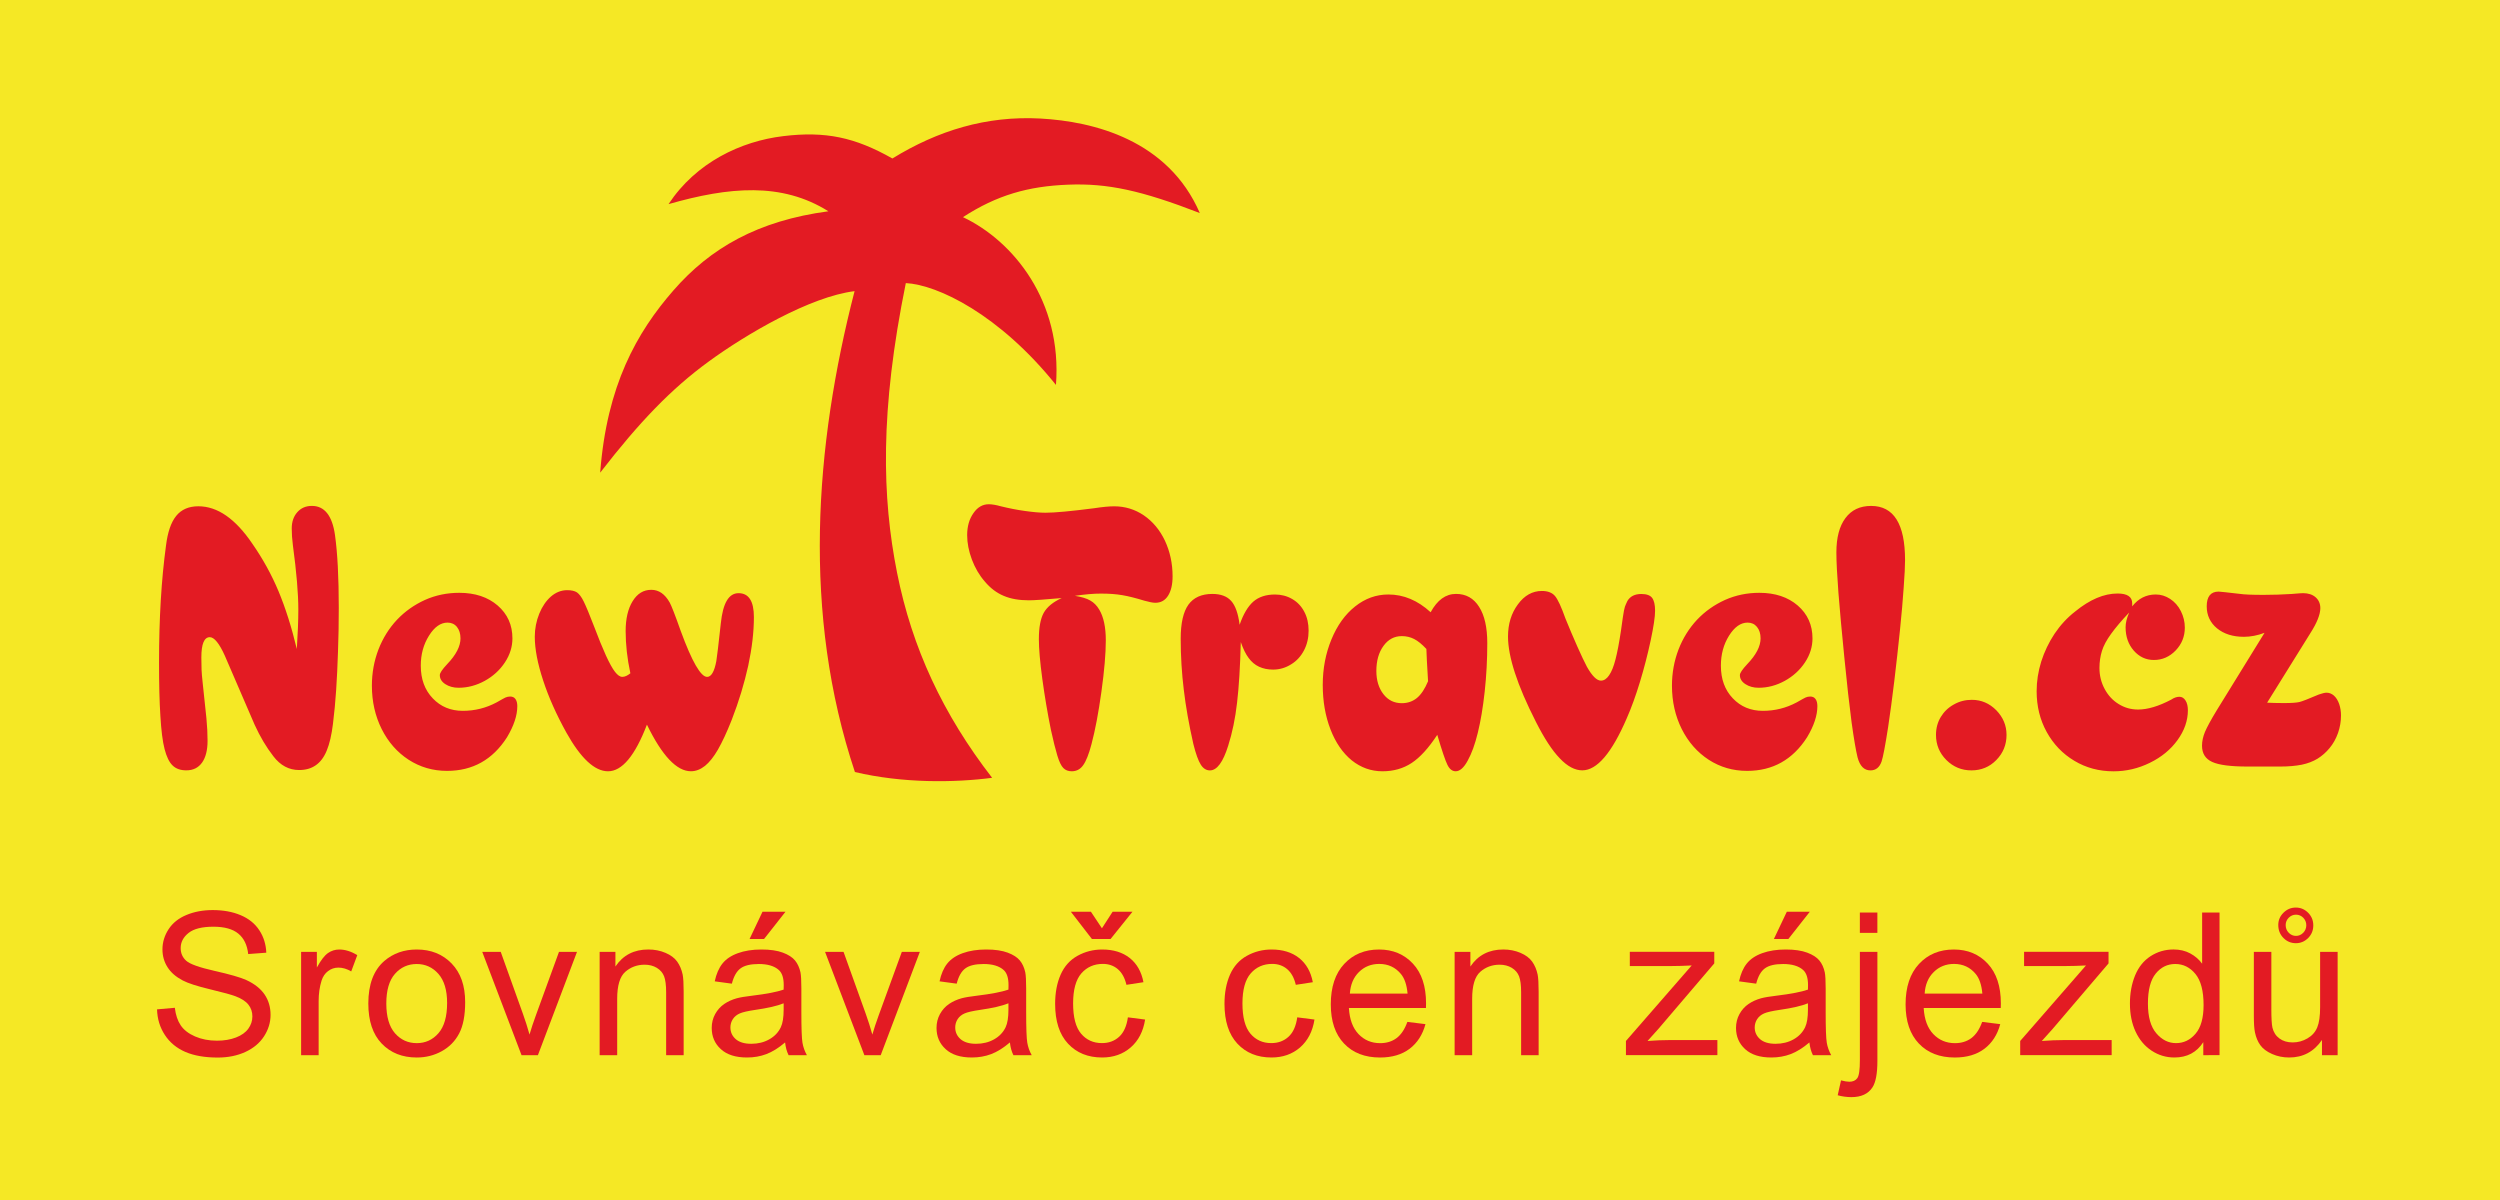 <?xml version="1.0" encoding="utf-8"?>
<!-- Generator: Adobe Illustrator 13.0.0, SVG Export Plug-In . SVG Version: 6.00 Build 14948)  -->
<!DOCTYPE svg PUBLIC "-//W3C//DTD SVG 1.0//EN" "http://www.w3.org/TR/2001/REC-SVG-20010904/DTD/svg10.dtd">
<svg version="1.0" id="Vrstva_1" xmlns="http://www.w3.org/2000/svg" xmlns:xlink="http://www.w3.org/1999/xlink" x="0px" y="0px"
	 width="141.731px" height="68.031px" viewBox="0 0 141.731 68.031" enable-background="new 0 0 141.731 68.031"
	 xml:space="preserve">
<g>
	<g>
		<rect fill="#F5E825" width="141.731" height="68.031"/>
		<path fill="#E31B23" d="M130.976,35.902l-2.447,3.934c0.231,0.012,0.545,0.023,0.934,0.023c0.443,0,0.744-0.021,0.902-0.061
			c0.161-0.04,0.525-0.182,1.092-0.424c0.193-0.066,0.339-0.104,0.438-0.104c0.151,0,0.292,0.054,0.418,0.163
			c0.128,0.115,0.226,0.27,0.3,0.477c0.069,0.205,0.104,0.422,0.104,0.647c0,0.344-0.057,0.674-0.169,0.998
			c-0.116,0.324-0.275,0.613-0.481,0.857c-0.198,0.242-0.426,0.44-0.681,0.6c-0.26,0.157-0.557,0.27-0.895,0.341
			c-0.344,0.068-0.748,0.104-1.215,0.104h-1.856c-0.954,0-1.62-0.085-2.004-0.26c-0.386-0.174-0.579-0.479-0.579-0.922
			c0-0.251,0.057-0.509,0.166-0.778c0.114-0.267,0.336-0.682,0.668-1.227l2.71-4.393c-0.4,0.148-0.788,0.225-1.166,0.225
			c-0.625,0-1.132-0.159-1.526-0.479c-0.388-0.32-0.585-0.74-0.585-1.25c0-0.556,0.228-0.834,0.675-0.834
			c0.067,0,0.47,0.044,1.203,0.129c0.233,0.037,0.683,0.056,1.354,0.056c0.533,0,1.055-0.019,1.57-0.05
			c0.382-0.033,0.603-0.047,0.657-0.047c0.297,0,0.539,0.078,0.715,0.234c0.177,0.156,0.267,0.363,0.267,0.618
			C131.542,34.838,131.354,35.313,130.976,35.902 M120.88,34.206v0.169c0.351-0.446,0.795-0.672,1.338-0.672
			c0.287,0,0.554,0.083,0.813,0.251c0.254,0.167,0.459,0.396,0.608,0.692c0.148,0.297,0.224,0.607,0.224,0.935
			c0,0.504-0.174,0.934-0.52,1.296c-0.347,0.359-0.757,0.539-1.232,0.539c-0.452,0-0.83-0.177-1.141-0.529
			c-0.308-0.353-0.465-0.793-0.465-1.329c0-0.239,0.067-0.521,0.204-0.832c-0.425,0.446-0.768,0.851-1.023,1.205
			c-0.259,0.355-0.432,0.679-0.523,0.977c-0.09,0.292-0.14,0.615-0.14,0.961c0,0.435,0.1,0.831,0.298,1.197
			c0.194,0.36,0.457,0.646,0.791,0.849c0.336,0.209,0.702,0.311,1.104,0.311c0.538,0,1.167-0.188,1.879-0.564
			c0.154-0.105,0.31-0.16,0.461-0.16c0.141,0,0.259,0.071,0.345,0.21c0.091,0.136,0.135,0.327,0.135,0.557
			c0,0.581-0.195,1.147-0.586,1.687c-0.393,0.544-0.917,0.972-1.572,1.291c-0.657,0.322-1.339,0.481-2.06,0.481
			c-0.819,0-1.558-0.2-2.218-0.596c-0.666-0.398-1.185-0.941-1.567-1.632s-0.571-1.461-0.571-2.315c0-0.561,0.087-1.12,0.26-1.679
			c0.179-0.558,0.428-1.081,0.753-1.573c0.328-0.489,0.72-0.916,1.175-1.268c0.827-0.676,1.631-1.017,2.398-1.017
			C120.604,33.646,120.88,33.836,120.88,34.206 M111.787,39.675c0.535,0,0.995,0.195,1.388,0.592c0.388,0.401,0.58,0.864,0.58,1.397
			c0,0.553-0.192,1.03-0.579,1.424c-0.382,0.392-0.854,0.587-1.413,0.587c-0.551,0-1.025-0.195-1.418-0.587
			c-0.394-0.394-0.589-0.871-0.589-1.424c0-0.378,0.091-0.717,0.272-1.017c0.183-0.301,0.426-0.535,0.74-0.708
			C111.078,39.761,111.417,39.675,111.787,39.675 M106.08,28.682c1.281,0,1.922,1.022,1.922,3.072c0,0.324-0.024,0.843-0.077,1.549
			c-0.046,0.709-0.12,1.514-0.211,2.42c-0.093,0.909-0.201,1.864-0.319,2.864c-0.121,1.005-0.24,1.884-0.354,2.645
			c-0.162,1.045-0.287,1.693-0.37,1.941c-0.118,0.332-0.324,0.502-0.631,0.502c-0.357,0-0.598-0.244-0.729-0.734
			c-0.096-0.386-0.21-1.055-0.342-2.007c-0.126-0.953-0.26-2.163-0.406-3.632c-0.147-1.466-0.259-2.696-0.338-3.693
			c-0.075-0.997-0.116-1.764-0.116-2.291c0-0.842,0.171-1.49,0.512-1.945C104.964,28.91,105.447,28.682,106.08,28.682
			 M99.075,35.297c-0.391,0-0.741,0.247-1.052,0.741c-0.31,0.496-0.462,1.061-0.462,1.701c0,0.764,0.224,1.378,0.678,1.853
			c0.45,0.474,1.017,0.707,1.705,0.707c0.676,0,1.313-0.157,1.915-0.479c0.259-0.147,0.424-0.241,0.501-0.276
			c0.076-0.035,0.167-0.056,0.267-0.056c0.135,0,0.236,0.05,0.302,0.146c0.07,0.097,0.102,0.23,0.102,0.399
			c0,0.524-0.191,1.112-0.586,1.768c-0.815,1.271-1.948,1.902-3.394,1.902c-0.805,0-1.532-0.211-2.182-0.632
			c-0.647-0.422-1.157-1.004-1.528-1.741c-0.366-0.736-0.554-1.555-0.554-2.455c0-0.726,0.126-1.408,0.372-2.054
			c0.251-0.645,0.6-1.204,1.051-1.687c0.451-0.475,0.979-0.848,1.586-1.123c0.61-0.271,1.257-0.403,1.944-0.403
			c0.896,0,1.62,0.241,2.177,0.72c0.557,0.482,0.837,1.104,0.837,1.865c0,0.473-0.141,0.931-0.43,1.366
			c-0.289,0.435-0.67,0.779-1.141,1.04c-0.472,0.259-0.965,0.392-1.482,0.392c-0.294,0-0.538-0.069-0.748-0.204
			c-0.208-0.135-0.315-0.305-0.315-0.513c0-0.121,0.14-0.325,0.415-0.62c0.506-0.525,0.758-1.015,0.758-1.461
			c0-0.271-0.07-0.49-0.205-0.653C99.472,35.376,99.295,35.297,99.075,35.297 M87.412,33.503c0.334,0,0.581,0.096,0.745,0.286
			c0.162,0.195,0.358,0.617,0.589,1.269c0.218,0.542,0.445,1.069,0.672,1.585c0.229,0.512,0.412,0.904,0.551,1.163
			c0.295,0.521,0.559,0.781,0.792,0.781c0.172,0,0.325-0.101,0.463-0.302c0.141-0.204,0.262-0.505,0.361-0.896
			c0.104-0.396,0.206-0.933,0.309-1.615c0.027-0.208,0.063-0.462,0.109-0.771c0.044-0.311,0.086-0.511,0.117-0.605
			c0.031-0.09,0.081-0.2,0.143-0.329c0.157-0.264,0.423-0.394,0.789-0.394c0.291,0,0.497,0.072,0.608,0.217
			c0.113,0.146,0.171,0.391,0.171,0.731c0,0.346-0.085,0.909-0.251,1.689c-0.166,0.777-0.368,1.562-0.606,2.345
			c-0.239,0.784-0.489,1.475-0.751,2.069c-0.848,1.964-1.687,2.947-2.518,2.947c-0.418,0-0.847-0.225-1.277-0.681
			c-0.435-0.447-0.884-1.141-1.354-2.069c-0.536-1.055-0.931-1.975-1.19-2.775c-0.258-0.791-0.391-1.483-0.391-2.064
			c0-0.711,0.188-1.32,0.562-1.823C86.424,33.755,86.881,33.503,87.412,33.503 M80.865,36.791c-0.25-0.267-0.481-0.457-0.696-0.565
			c-0.21-0.109-0.444-0.163-0.698-0.163c-0.422,0-0.768,0.183-1.035,0.55c-0.27,0.369-0.407,0.842-0.407,1.425
			c0,0.538,0.138,0.979,0.403,1.318c0.264,0.34,0.611,0.509,1.039,0.509c0.332,0,0.62-0.1,0.86-0.296
			c0.24-0.2,0.449-0.516,0.629-0.949C80.901,37.665,80.872,37.054,80.865,36.791 M81.483,41.66c-0.491,0.748-0.975,1.28-1.452,1.595
			c-0.477,0.313-1.026,0.471-1.653,0.471c-0.649,0-1.232-0.21-1.746-0.621c-0.512-0.42-0.913-1.001-1.204-1.755
			c-0.292-0.756-0.438-1.595-0.438-2.519c0-0.932,0.165-1.791,0.495-2.586c0.325-0.79,0.772-1.414,1.341-1.865
			c0.567-0.451,1.195-0.677,1.884-0.677c0.867,0,1.666,0.336,2.397,1.007c0.377-0.693,0.854-1.04,1.441-1.04
			c0.561,0,0.998,0.244,1.306,0.733c0.311,0.487,0.464,1.17,0.464,2.054c0,0.942-0.049,1.863-0.148,2.763
			c-0.098,0.901-0.23,1.675-0.39,2.325c-0.159,0.654-0.35,1.177-0.571,1.575c-0.218,0.405-0.449,0.605-0.681,0.605
			c-0.194,0-0.351-0.12-0.469-0.363C81.938,43.118,81.747,42.555,81.483,41.66 M70.278,35.421c0.206-0.604,0.468-1.041,0.774-1.313
			c0.31-0.269,0.719-0.404,1.231-0.404c0.35,0,0.68,0.083,0.975,0.256c0.295,0.169,0.525,0.413,0.689,0.729
			c0.162,0.307,0.241,0.663,0.241,1.064c0,0.412-0.086,0.782-0.26,1.116c-0.176,0.335-0.416,0.603-0.729,0.792
			c-0.314,0.198-0.655,0.3-1.022,0.3c-0.301,0-0.564-0.055-0.798-0.163c-0.229-0.104-0.426-0.271-0.589-0.493
			c-0.164-0.217-0.313-0.516-0.446-0.904c-0.036,1.401-0.107,2.551-0.212,3.437c-0.101,0.887-0.269,1.704-0.504,2.44
			c-0.291,0.931-0.635,1.398-1.035,1.398c-0.205,0-0.379-0.108-0.516-0.324c-0.14-0.218-0.284-0.612-0.424-1.179
			c-0.249-1.103-0.431-2.127-0.541-3.068c-0.115-0.939-0.175-1.908-0.175-2.896c0-0.879,0.146-1.521,0.438-1.93
			c0.292-0.404,0.746-0.608,1.356-0.608c0.476,0,0.832,0.132,1.069,0.399C70.033,34.328,70.196,34.78,70.278,35.421 M60.938,33.779
			c0.385,0.063,0.674,0.149,0.871,0.266c0.204,0.113,0.371,0.283,0.507,0.51c0.251,0.417,0.375,1.002,0.375,1.747
			c0,0.752-0.084,1.724-0.249,2.914c-0.164,1.188-0.352,2.18-0.564,2.978c-0.149,0.568-0.308,0.963-0.472,1.19
			c-0.163,0.229-0.377,0.342-0.649,0.342c-0.195,0-0.352-0.061-0.472-0.183c-0.122-0.121-0.236-0.356-0.342-0.706
			c-0.105-0.353-0.229-0.835-0.363-1.455c-0.192-0.945-0.354-1.907-0.488-2.885c-0.132-0.979-0.196-1.734-0.196-2.255
			c0-0.666,0.09-1.158,0.274-1.496c0.188-0.334,0.525-0.615,1.021-0.84c-0.94,0.083-1.558,0.127-1.859,0.127
			c-0.554,0-1.032-0.082-1.427-0.252c-0.401-0.166-0.762-0.438-1.078-0.818c-0.308-0.352-0.55-0.769-0.729-1.242
			c-0.176-0.476-0.267-0.932-0.267-1.382c0-0.495,0.117-0.909,0.355-1.246c0.23-0.338,0.523-0.506,0.872-0.506
			c0.178,0,0.408,0.039,0.684,0.116c0.461,0.113,0.921,0.205,1.371,0.266c0.451,0.064,0.839,0.099,1.158,0.099
			c0.52,0,1.438-0.085,2.756-0.255c0.48-0.074,0.862-0.109,1.139-0.109c0.611,0,1.171,0.169,1.681,0.513
			c0.509,0.35,0.91,0.831,1.199,1.442c0.285,0.615,0.431,1.286,0.431,2.017c0,0.462-0.088,0.831-0.258,1.098
			s-0.409,0.399-0.723,0.399c-0.135,0-0.338-0.041-0.619-0.119c-0.486-0.148-0.901-0.255-1.247-0.312
			c-0.341-0.06-0.744-0.09-1.213-0.09C62.014,33.651,61.519,33.693,60.938,33.779 M36.676,41.083
			c-0.675,1.762-1.411,2.643-2.206,2.643c-0.755,0-1.542-0.731-2.357-2.186c-0.569-1.026-1.01-2.011-1.321-2.965
			c-0.313-0.954-0.474-1.776-0.474-2.476c0-0.458,0.087-0.896,0.255-1.31c0.167-0.41,0.391-0.733,0.665-0.974
			c0.276-0.236,0.583-0.357,0.918-0.357c0.242,0,0.427,0.044,0.553,0.126c0.128,0.091,0.258,0.259,0.385,0.52
			c0.128,0.262,0.327,0.732,0.586,1.411c0.247,0.661,0.473,1.205,0.671,1.646c0.198,0.432,0.371,0.743,0.516,0.93
			c0.149,0.189,0.284,0.282,0.411,0.282c0.143,0,0.294-0.068,0.459-0.203c-0.179-0.832-0.268-1.629-0.268-2.396
			c0-0.699,0.133-1.264,0.396-1.691c0.267-0.432,0.615-0.645,1.057-0.645c0.429,0,0.774,0.238,1.046,0.723
			c0.092,0.166,0.305,0.704,0.625,1.613c0.635,1.731,1.134,2.6,1.495,2.6c0.235,0,0.411-0.296,0.522-0.896
			c0.035-0.198,0.121-0.911,0.255-2.142c0.117-1.139,0.448-1.708,1.005-1.708c0.581,0,0.87,0.454,0.87,1.356
			c0,0.843-0.108,1.765-0.322,2.76c-0.221,0.995-0.527,2.016-0.934,3.065c-0.283,0.718-0.547,1.276-0.784,1.69
			c-0.236,0.411-0.484,0.719-0.733,0.921c-0.257,0.202-0.519,0.304-0.795,0.304C38.366,43.726,37.534,42.845,36.676,41.083
			 M25.372,35.297c-0.391,0-0.743,0.247-1.052,0.741c-0.312,0.496-0.465,1.061-0.465,1.701c0,0.764,0.225,1.378,0.68,1.853
			c0.45,0.474,1.018,0.707,1.705,0.707c0.675,0,1.313-0.157,1.915-0.479c0.26-0.147,0.421-0.241,0.5-0.276
			c0.08-0.035,0.169-0.056,0.268-0.056c0.136,0,0.237,0.05,0.302,0.146c0.068,0.097,0.102,0.23,0.102,0.399
			c0,0.524-0.192,1.112-0.586,1.768c-0.813,1.271-1.948,1.902-3.395,1.902c-0.805,0-1.528-0.211-2.181-0.632
			c-0.649-0.422-1.158-1.004-1.528-1.741c-0.366-0.736-0.554-1.555-0.554-2.455c0-0.726,0.126-1.408,0.372-2.054
			c0.252-0.645,0.599-1.204,1.053-1.687c0.451-0.475,0.979-0.848,1.586-1.123c0.606-0.271,1.256-0.403,1.941-0.403
			c0.896,0,1.622,0.241,2.178,0.72c0.558,0.482,0.837,1.104,0.837,1.865c0,0.473-0.141,0.931-0.43,1.366
			c-0.287,0.435-0.668,0.779-1.139,1.04c-0.473,0.259-0.968,0.392-1.484,0.392c-0.292,0-0.538-0.069-0.75-0.204
			c-0.207-0.135-0.313-0.305-0.313-0.513c0-0.121,0.139-0.325,0.415-0.62c0.505-0.525,0.757-1.015,0.757-1.461
			c0-0.271-0.071-0.49-0.203-0.653C25.77,35.376,25.587,35.297,25.372,35.297 M14.434,41.083l-1.688-3.91
			c-0.315-0.7-0.604-1.05-0.851-1.05c-0.322,0-0.48,0.387-0.48,1.154c0,0.289,0.005,0.523,0.012,0.699
			c0.007,0.173,0.029,0.424,0.064,0.747c0.039,0.329,0.104,0.998,0.212,2.004c0.044,0.459,0.064,0.884,0.064,1.274
			c0,0.53-0.106,0.944-0.312,1.233c-0.211,0.295-0.509,0.439-0.892,0.439c-0.33,0-0.588-0.09-0.78-0.278
			c-0.192-0.185-0.34-0.494-0.453-0.929c-0.111-0.429-0.19-1.057-0.237-1.87c-0.054-0.814-0.077-1.827-0.077-3.034
			c0-2.488,0.132-4.692,0.394-6.623c0.095-0.767,0.284-1.33,0.583-1.696c0.293-0.36,0.712-0.541,1.252-0.541
			c1.087,0,2.107,0.711,3.066,2.13c0.589,0.848,1.083,1.74,1.479,2.687c0.391,0.94,0.741,2.033,1.037,3.276
			c0.056-0.873,0.086-1.616,0.086-2.227c0-0.914-0.102-2.128-0.308-3.651c-0.044-0.338-0.066-0.656-0.066-0.956
			c0-0.377,0.104-0.684,0.316-0.924c0.212-0.238,0.483-0.356,0.826-0.356c0.716,0,1.155,0.552,1.31,1.651
			c0.143,1.022,0.215,2.397,0.215,4.127c0,0.849-0.014,1.671-0.044,2.471c-0.028,0.798-0.059,1.529-0.104,2.184
			c-0.045,0.661-0.103,1.299-0.182,1.927c-0.077,0.623-0.193,1.128-0.352,1.511c-0.154,0.376-0.363,0.655-0.625,0.834
			c-0.259,0.181-0.571,0.269-0.941,0.269c-0.576,0-1.064-0.26-1.461-0.782C15.102,42.366,14.747,41.771,14.434,41.083"/>
		<path fill="#E31B23" d="M48.467,43.768c-2.99-8.967-2.29-18.456-0.019-27.262c-2.517,0.311-6.147,2.439-8.266,3.987
			c-2.122,1.548-3.908,3.401-6.156,6.302c0.374-4.936,2.068-7.942,4.156-10.335c2.089-2.396,4.778-3.946,8.782-4.482
			c-2.653-1.663-5.632-1.386-9.063-0.406c1.559-2.364,4.104-3.566,6.498-3.854c2.394-0.291,4.067,0.063,6.193,1.267
			c2.587-1.594,5.339-2.428,8.377-2.266c3.038,0.163,7.259,1.22,9.051,5.359c-3.313-1.281-5.224-1.699-7.478-1.608
			c-2.252,0.089-4.022,0.59-5.949,1.84c2.854,1.349,5.635,4.763,5.272,9.512c-3.21-3.999-6.711-5.68-8.512-5.773
			c-1.479,7.283-1.345,12.145-0.497,16.417c0.849,4.272,2.61,8.036,5.39,11.63C54.104,44.377,51.165,44.409,48.467,43.768"/>
	</g>
</g>
<g>
	<path fill="#E31B23" d="M8.903,57.223l1.009-0.089c0.048,0.405,0.159,0.736,0.334,0.996c0.175,0.259,0.445,0.469,0.813,0.629
		c0.368,0.159,0.782,0.24,1.241,0.24c0.408,0,0.769-0.062,1.082-0.183c0.312-0.121,0.545-0.287,0.697-0.499
		c0.152-0.211,0.229-0.442,0.229-0.692c0-0.254-0.073-0.476-0.221-0.664c-0.146-0.19-0.39-0.349-0.729-0.478
		c-0.217-0.085-0.696-0.217-1.438-0.395c-0.744-0.178-1.264-0.347-1.562-0.505c-0.387-0.203-0.675-0.453-0.863-0.754
		c-0.189-0.299-0.285-0.635-0.285-1.006c0-0.408,0.117-0.79,0.349-1.145s0.569-0.624,1.015-0.808
		c0.445-0.185,0.939-0.276,1.484-0.276c0.599,0,1.128,0.096,1.586,0.29c0.457,0.192,0.81,0.477,1.056,0.852
		c0.247,0.375,0.379,0.8,0.397,1.274l-1.026,0.077c-0.055-0.511-0.242-0.897-0.56-1.158c-0.318-0.262-0.788-0.392-1.409-0.392
		c-0.647,0-1.119,0.118-1.415,0.356c-0.296,0.236-0.444,0.522-0.444,0.856c0,0.291,0.105,0.529,0.314,0.718
		c0.206,0.188,0.743,0.379,1.613,0.576c0.87,0.196,1.467,0.369,1.791,0.516c0.471,0.217,0.817,0.492,1.042,0.824
		c0.225,0.334,0.336,0.717,0.336,1.151c0,0.431-0.123,0.835-0.369,1.216s-0.601,0.677-1.062,0.889
		c-0.462,0.211-0.981,0.316-1.559,0.316c-0.732,0-1.345-0.106-1.84-0.319c-0.494-0.214-0.883-0.534-1.163-0.963
		C9.065,58.247,8.918,57.763,8.903,57.223z"/>
	<path fill="#E31B23" d="M17.071,59.82v-5.858h0.893v0.888c0.229-0.415,0.438-0.689,0.633-0.821
		c0.192-0.132,0.404-0.199,0.637-0.199c0.334,0,0.675,0.107,1.021,0.32l-0.343,0.922c-0.242-0.144-0.485-0.216-0.728-0.216
		c-0.218,0-0.412,0.066-0.584,0.196c-0.174,0.13-0.297,0.312-0.37,0.543c-0.11,0.354-0.165,0.739-0.165,1.158v3.067H17.071z"/>
	<path fill="#E31B23" d="M20.881,56.891c0-1.085,0.303-1.888,0.905-2.41c0.504-0.434,1.118-0.651,1.842-0.651
		c0.806,0,1.464,0.265,1.975,0.792c0.512,0.528,0.768,1.257,0.768,2.188c0,0.754-0.113,1.347-0.34,1.779
		c-0.226,0.433-0.555,0.768-0.987,1.007c-0.432,0.238-0.904,0.357-1.415,0.357c-0.819,0-1.482-0.262-1.987-0.788
		C21.135,58.639,20.881,57.88,20.881,56.891z M21.901,56.891c0,0.751,0.164,1.313,0.491,1.687c0.328,0.372,0.739,0.56,1.235,0.56
		c0.493,0,0.903-0.188,1.23-0.563c0.327-0.376,0.491-0.947,0.491-1.717c0-0.724-0.165-1.272-0.493-1.646
		c-0.33-0.373-0.739-0.56-1.229-0.56c-0.496,0-0.907,0.186-1.235,0.558C22.065,55.58,21.901,56.141,21.901,56.891z"/>
	<path fill="#E31B23" d="M29.567,59.82l-2.228-5.858h1.048l1.257,3.509c0.136,0.378,0.262,0.772,0.376,1.181
		c0.088-0.31,0.211-0.682,0.369-1.114l1.302-3.575h1.021l-2.217,5.858H29.567z"/>
	<path fill="#E31B23" d="M33.995,59.82v-5.858h0.894v0.833c0.431-0.644,1.052-0.966,1.865-0.966c0.354,0,0.678,0.064,0.974,0.191
		c0.296,0.126,0.518,0.292,0.665,0.499c0.146,0.205,0.249,0.45,0.309,0.733c0.037,0.185,0.056,0.506,0.056,0.965v3.603h-0.993
		v-3.563c0-0.405-0.039-0.707-0.116-0.908c-0.077-0.199-0.215-0.359-0.411-0.479c-0.197-0.119-0.428-0.179-0.692-0.179
		c-0.422,0-0.787,0.134-1.095,0.402c-0.307,0.269-0.461,0.777-0.461,1.528v3.199H33.995z"/>
	<path fill="#E31B23" d="M44.509,59.098c-0.368,0.313-0.722,0.533-1.062,0.662c-0.341,0.129-0.706,0.192-1.095,0.192
		c-0.645,0-1.139-0.156-1.484-0.472c-0.346-0.313-0.519-0.716-0.519-1.205c0-0.286,0.065-0.549,0.195-0.785
		c0.131-0.237,0.303-0.428,0.514-0.572c0.212-0.143,0.449-0.251,0.715-0.324c0.194-0.052,0.489-0.102,0.882-0.148
		c0.802-0.097,1.393-0.211,1.771-0.343c0.003-0.136,0.005-0.223,0.005-0.26c0-0.403-0.094-0.689-0.281-0.854
		c-0.254-0.225-0.631-0.337-1.131-0.337c-0.467,0-0.813,0.082-1.034,0.246c-0.223,0.163-0.388,0.452-0.494,0.868l-0.971-0.132
		c0.088-0.416,0.234-0.752,0.436-1.007c0.202-0.255,0.495-0.452,0.878-0.59c0.382-0.138,0.825-0.208,1.329-0.208
		c0.5,0,0.906,0.06,1.22,0.178c0.312,0.117,0.542,0.265,0.688,0.443c0.147,0.179,0.25,0.403,0.31,0.676
		c0.033,0.169,0.05,0.475,0.05,0.916v1.323c0,0.924,0.021,1.507,0.063,1.752c0.042,0.244,0.125,0.479,0.25,0.703h-1.037
		C44.604,59.615,44.538,59.373,44.509,59.098z M44.427,56.88c-0.361,0.147-0.901,0.272-1.622,0.375
		c-0.408,0.06-0.697,0.125-0.866,0.199s-0.3,0.181-0.392,0.322s-0.138,0.3-0.138,0.472c0,0.266,0.1,0.485,0.3,0.662
		c0.201,0.177,0.494,0.265,0.88,0.265c0.383,0,0.724-0.083,1.021-0.251c0.299-0.167,0.517-0.396,0.656-0.687
		c0.107-0.224,0.161-0.556,0.161-0.993V56.88z M42.495,53.233l0.733-1.544h1.303l-1.214,1.544H42.495z"/>
	<path fill="#E31B23" d="M49.003,59.82l-2.229-5.858h1.048l1.258,3.509c0.136,0.378,0.261,0.772,0.375,1.181
		c0.089-0.31,0.212-0.682,0.369-1.114l1.303-3.575h1.021L49.93,59.82H49.003z"/>
	<path fill="#E31B23" d="M57.254,59.098c-0.368,0.313-0.722,0.533-1.062,0.662c-0.341,0.129-0.706,0.192-1.096,0.192
		c-0.644,0-1.139-0.156-1.483-0.472c-0.346-0.313-0.519-0.716-0.519-1.205c0-0.286,0.065-0.549,0.195-0.785
		c0.131-0.237,0.303-0.428,0.514-0.572c0.211-0.143,0.449-0.251,0.714-0.324c0.195-0.052,0.489-0.102,0.883-0.148
		c0.802-0.097,1.393-0.211,1.771-0.343c0.003-0.136,0.005-0.223,0.005-0.26c0-0.403-0.094-0.689-0.28-0.854
		c-0.255-0.225-0.631-0.337-1.131-0.337c-0.467,0-0.813,0.082-1.034,0.246c-0.224,0.163-0.388,0.452-0.494,0.868l-0.971-0.132
		c0.088-0.416,0.233-0.752,0.436-1.007s0.495-0.452,0.877-0.59c0.383-0.138,0.826-0.208,1.33-0.208c0.5,0,0.906,0.06,1.219,0.178
		c0.313,0.117,0.542,0.265,0.689,0.443s0.25,0.403,0.309,0.676c0.033,0.169,0.05,0.475,0.05,0.916v1.323
		c0,0.924,0.021,1.507,0.064,1.752c0.042,0.244,0.125,0.479,0.25,0.703h-1.037C57.35,59.615,57.283,59.373,57.254,59.098z
		 M57.171,56.88c-0.36,0.147-0.9,0.272-1.622,0.375c-0.407,0.06-0.696,0.125-0.865,0.199c-0.17,0.074-0.3,0.181-0.392,0.322
		s-0.138,0.3-0.138,0.472c0,0.266,0.1,0.485,0.3,0.662c0.201,0.177,0.494,0.265,0.88,0.265c0.383,0,0.723-0.083,1.021-0.251
		c0.298-0.167,0.517-0.396,0.656-0.687c0.106-0.224,0.16-0.556,0.16-0.993V56.88z"/>
	<path fill="#E31B23" d="M63.943,57.675l0.976,0.126c-0.106,0.673-0.379,1.2-0.818,1.581s-0.979,0.57-1.619,0.57
		c-0.802,0-1.446-0.261-1.934-0.785s-0.73-1.275-0.73-2.254c0-0.633,0.104-1.186,0.313-1.66c0.211-0.475,0.529-0.83,0.958-1.067
		c0.428-0.237,0.895-0.356,1.398-0.356c0.636,0,1.156,0.162,1.561,0.482c0.405,0.322,0.664,0.779,0.777,1.372l-0.965,0.148
		c-0.092-0.393-0.255-0.689-0.488-0.888c-0.233-0.199-0.516-0.298-0.847-0.298c-0.5,0-0.906,0.179-1.22,0.537
		c-0.312,0.359-0.468,0.927-0.468,1.702c0,0.787,0.15,1.358,0.451,1.716c0.303,0.356,0.696,0.535,1.182,0.535
		c0.389,0,0.715-0.119,0.977-0.359C63.708,58.539,63.873,58.171,63.943,57.675z M62.471,52.627l0.606-0.938h1.125l-1.24,1.544h-1.06
		l-1.192-1.544h1.137L62.471,52.627z"/>
	<path fill="#E31B23" d="M73.544,57.675l0.977,0.126c-0.106,0.673-0.38,1.2-0.818,1.581c-0.439,0.381-0.979,0.57-1.62,0.57
		c-0.801,0-1.445-0.261-1.933-0.785s-0.731-1.275-0.731-2.254c0-0.633,0.104-1.186,0.314-1.66s0.529-0.83,0.958-1.067
		c0.428-0.237,0.894-0.356,1.397-0.356c0.637,0,1.157,0.162,1.561,0.482c0.405,0.322,0.665,0.779,0.778,1.372l-0.965,0.148
		c-0.092-0.393-0.255-0.689-0.488-0.888c-0.233-0.199-0.516-0.298-0.848-0.298c-0.5,0-0.905,0.179-1.219,0.537
		c-0.313,0.359-0.469,0.927-0.469,1.702c0,0.787,0.15,1.358,0.452,1.716c0.303,0.356,0.695,0.535,1.181,0.535
		c0.39,0,0.716-0.119,0.977-0.359C73.31,58.539,73.475,58.171,73.544,57.675z"/>
	<path fill="#E31B23" d="M79.787,57.934l1.026,0.127c-0.162,0.6-0.462,1.065-0.898,1.396c-0.438,0.331-0.997,0.496-1.678,0.496
		c-0.856,0-1.537-0.263-2.039-0.791c-0.502-0.527-0.752-1.269-0.752-2.221c0-0.984,0.253-1.75,0.761-2.294
		c0.508-0.545,1.166-0.817,1.975-0.817c0.784,0,1.424,0.268,1.92,0.801c0.497,0.533,0.744,1.283,0.744,2.25
		c0,0.059-0.002,0.147-0.005,0.266h-4.368c0.036,0.643,0.218,1.136,0.546,1.479c0.327,0.341,0.734,0.513,1.224,0.513
		c0.364,0,0.676-0.096,0.933-0.287C79.433,58.658,79.637,58.353,79.787,57.934z M76.527,56.328h3.271
		c-0.044-0.492-0.169-0.861-0.374-1.108c-0.316-0.383-0.728-0.573-1.23-0.573c-0.457,0-0.839,0.152-1.15,0.458
		S76.561,55.817,76.527,56.328z"/>
	<path fill="#E31B23" d="M82.466,59.82v-5.858h0.894v0.833c0.431-0.644,1.052-0.966,1.865-0.966c0.353,0,0.678,0.064,0.974,0.191
		c0.296,0.126,0.518,0.292,0.665,0.499c0.146,0.205,0.249,0.45,0.309,0.733c0.037,0.185,0.056,0.506,0.056,0.965v3.603h-0.993
		v-3.563c0-0.405-0.039-0.707-0.116-0.908c-0.077-0.199-0.215-0.359-0.411-0.479c-0.197-0.119-0.428-0.179-0.692-0.179
		c-0.422,0-0.787,0.134-1.095,0.402c-0.307,0.269-0.461,0.777-0.461,1.528v3.199H82.466z"/>
	<path fill="#E31B23" d="M92.178,59.82v-0.805l3.729-4.281c-0.423,0.021-0.797,0.033-1.121,0.033h-2.388v-0.806h4.788v0.656
		l-3.172,3.718l-0.612,0.68c0.445-0.034,0.862-0.051,1.252-0.051h2.708v0.855H92.178z"/>
	<path fill="#E31B23" d="M102.579,59.098c-0.367,0.313-0.721,0.533-1.062,0.662c-0.34,0.129-0.705,0.192-1.095,0.192
		c-0.644,0-1.139-0.156-1.484-0.472c-0.345-0.313-0.519-0.716-0.519-1.205c0-0.286,0.066-0.549,0.196-0.785
		c0.131-0.237,0.302-0.428,0.514-0.572c0.211-0.143,0.449-0.251,0.714-0.324c0.195-0.052,0.489-0.102,0.883-0.148
		c0.801-0.097,1.393-0.211,1.771-0.343c0.003-0.136,0.005-0.223,0.005-0.26c0-0.403-0.094-0.689-0.28-0.854
		c-0.255-0.225-0.631-0.337-1.131-0.337c-0.467,0-0.813,0.082-1.034,0.246c-0.224,0.163-0.388,0.452-0.494,0.868l-0.971-0.132
		c0.088-0.416,0.233-0.752,0.436-1.007s0.495-0.452,0.877-0.59c0.383-0.138,0.826-0.208,1.33-0.208c0.5,0,0.906,0.06,1.219,0.178
		c0.313,0.117,0.542,0.265,0.689,0.443s0.25,0.403,0.309,0.676c0.033,0.169,0.05,0.475,0.05,0.916v1.323
		c0,0.924,0.021,1.507,0.063,1.752c0.042,0.244,0.126,0.479,0.251,0.703h-1.037C102.676,59.615,102.609,59.373,102.579,59.098z
		 M102.497,56.88c-0.36,0.147-0.9,0.272-1.622,0.375c-0.408,0.06-0.696,0.125-0.866,0.199c-0.169,0.074-0.299,0.181-0.391,0.322
		s-0.139,0.3-0.139,0.472c0,0.266,0.101,0.485,0.301,0.662s0.494,0.265,0.88,0.265c0.382,0,0.723-0.083,1.021-0.251
		c0.298-0.167,0.517-0.396,0.656-0.687c0.106-0.224,0.16-0.556,0.16-0.993V56.88z M100.566,53.233l0.733-1.544h1.303l-1.215,1.544
		H100.566z"/>
	<path fill="#E31B23" d="M104.184,62.093l0.188-0.844c0.198,0.052,0.354,0.077,0.469,0.077c0.202,0,0.354-0.066,0.452-0.201
		c0.1-0.135,0.148-0.47,0.148-1.007v-6.156h0.993v6.179c0,0.721-0.094,1.223-0.281,1.506c-0.239,0.367-0.637,0.552-1.191,0.552
		C104.693,62.198,104.434,62.163,104.184,62.093z M105.44,52.887v-1.153h0.993v1.153H105.44z"/>
	<path fill="#E31B23" d="M112.374,57.934l1.025,0.127c-0.162,0.6-0.461,1.065-0.898,1.396c-0.438,0.331-0.997,0.496-1.678,0.496
		c-0.856,0-1.537-0.263-2.038-0.791c-0.502-0.527-0.753-1.269-0.753-2.221c0-0.984,0.254-1.75,0.762-2.294
		c0.508-0.545,1.165-0.817,1.974-0.817c0.784,0,1.424,0.268,1.92,0.801c0.497,0.533,0.745,1.283,0.745,2.25
		c0,0.059-0.002,0.147-0.005,0.266h-4.369c0.036,0.643,0.218,1.136,0.546,1.479c0.327,0.341,0.735,0.513,1.225,0.513
		c0.363,0,0.675-0.096,0.932-0.287C112.019,58.658,112.223,58.353,112.374,57.934z M109.113,56.328h3.271
		c-0.044-0.492-0.169-0.861-0.374-1.108c-0.316-0.383-0.728-0.573-1.23-0.573c-0.456,0-0.839,0.152-1.15,0.458
		C109.318,55.41,109.146,55.817,109.113,56.328z"/>
	<path fill="#E31B23" d="M114.53,59.82v-0.805l3.729-4.281c-0.423,0.021-0.797,0.033-1.12,0.033h-2.389v-0.806h4.788v0.656
		l-3.172,3.718l-0.612,0.68c0.445-0.034,0.863-0.051,1.253-0.051h2.708v0.855H114.53z"/>
	<path fill="#E31B23" d="M124.91,59.82v-0.738c-0.372,0.58-0.918,0.87-1.639,0.87c-0.467,0-0.896-0.128-1.288-0.385
		c-0.393-0.258-0.695-0.618-0.911-1.08c-0.214-0.46-0.321-0.99-0.321-1.591c0-0.585,0.097-1.115,0.291-1.592
		c0.196-0.476,0.487-0.84,0.878-1.095c0.39-0.253,0.826-0.381,1.308-0.381c0.353,0,0.667,0.075,0.942,0.224
		c0.276,0.149,0.5,0.344,0.674,0.582v-2.901h0.987v8.087H124.91z M121.771,56.896c0,0.751,0.157,1.312,0.475,1.683
		c0.315,0.371,0.688,0.558,1.119,0.558c0.435,0,0.802-0.178,1.105-0.532c0.305-0.355,0.456-0.896,0.456-1.625
		c0-0.802-0.154-1.39-0.464-1.766c-0.31-0.375-0.689-0.563-1.142-0.563c-0.441,0-0.811,0.18-1.105,0.541
		C121.919,55.553,121.771,56.121,121.771,56.896z"/>
	<path fill="#E31B23" d="M131.638,59.82v-0.861c-0.456,0.663-1.075,0.993-1.859,0.993c-0.345,0-0.668-0.065-0.968-0.198
		c-0.3-0.132-0.522-0.299-0.667-0.499c-0.146-0.2-0.247-0.446-0.307-0.736c-0.041-0.195-0.061-0.503-0.061-0.927v-3.63h0.992v3.249
		c0,0.519,0.021,0.868,0.061,1.048c0.063,0.262,0.196,0.467,0.397,0.615c0.203,0.149,0.453,0.224,0.751,0.224
		s0.577-0.076,0.838-0.229c0.262-0.151,0.446-0.359,0.555-0.623c0.109-0.262,0.163-0.644,0.163-1.145v-3.139h0.993v5.858H131.638z
		 M129.161,52.439c0-0.269,0.098-0.5,0.295-0.695c0.196-0.194,0.429-0.292,0.698-0.292c0.272,0,0.505,0.099,0.7,0.295
		c0.195,0.197,0.292,0.435,0.292,0.715c0,0.282-0.097,0.522-0.292,0.717c-0.195,0.195-0.426,0.293-0.695,0.293
		c-0.276,0-0.511-0.099-0.705-0.296C129.258,52.979,129.161,52.733,129.161,52.439z M129.58,52.445c0,0.173,0.058,0.317,0.174,0.436
		c0.115,0.118,0.253,0.177,0.411,0.177c0.157,0,0.295-0.059,0.411-0.177c0.115-0.118,0.173-0.26,0.173-0.425
		c0-0.166-0.057-0.307-0.17-0.425c-0.114-0.117-0.253-0.176-0.414-0.176c-0.158,0-0.296,0.058-0.411,0.173
		C129.638,52.145,129.58,52.283,129.58,52.445z"/>
</g>
</svg>
